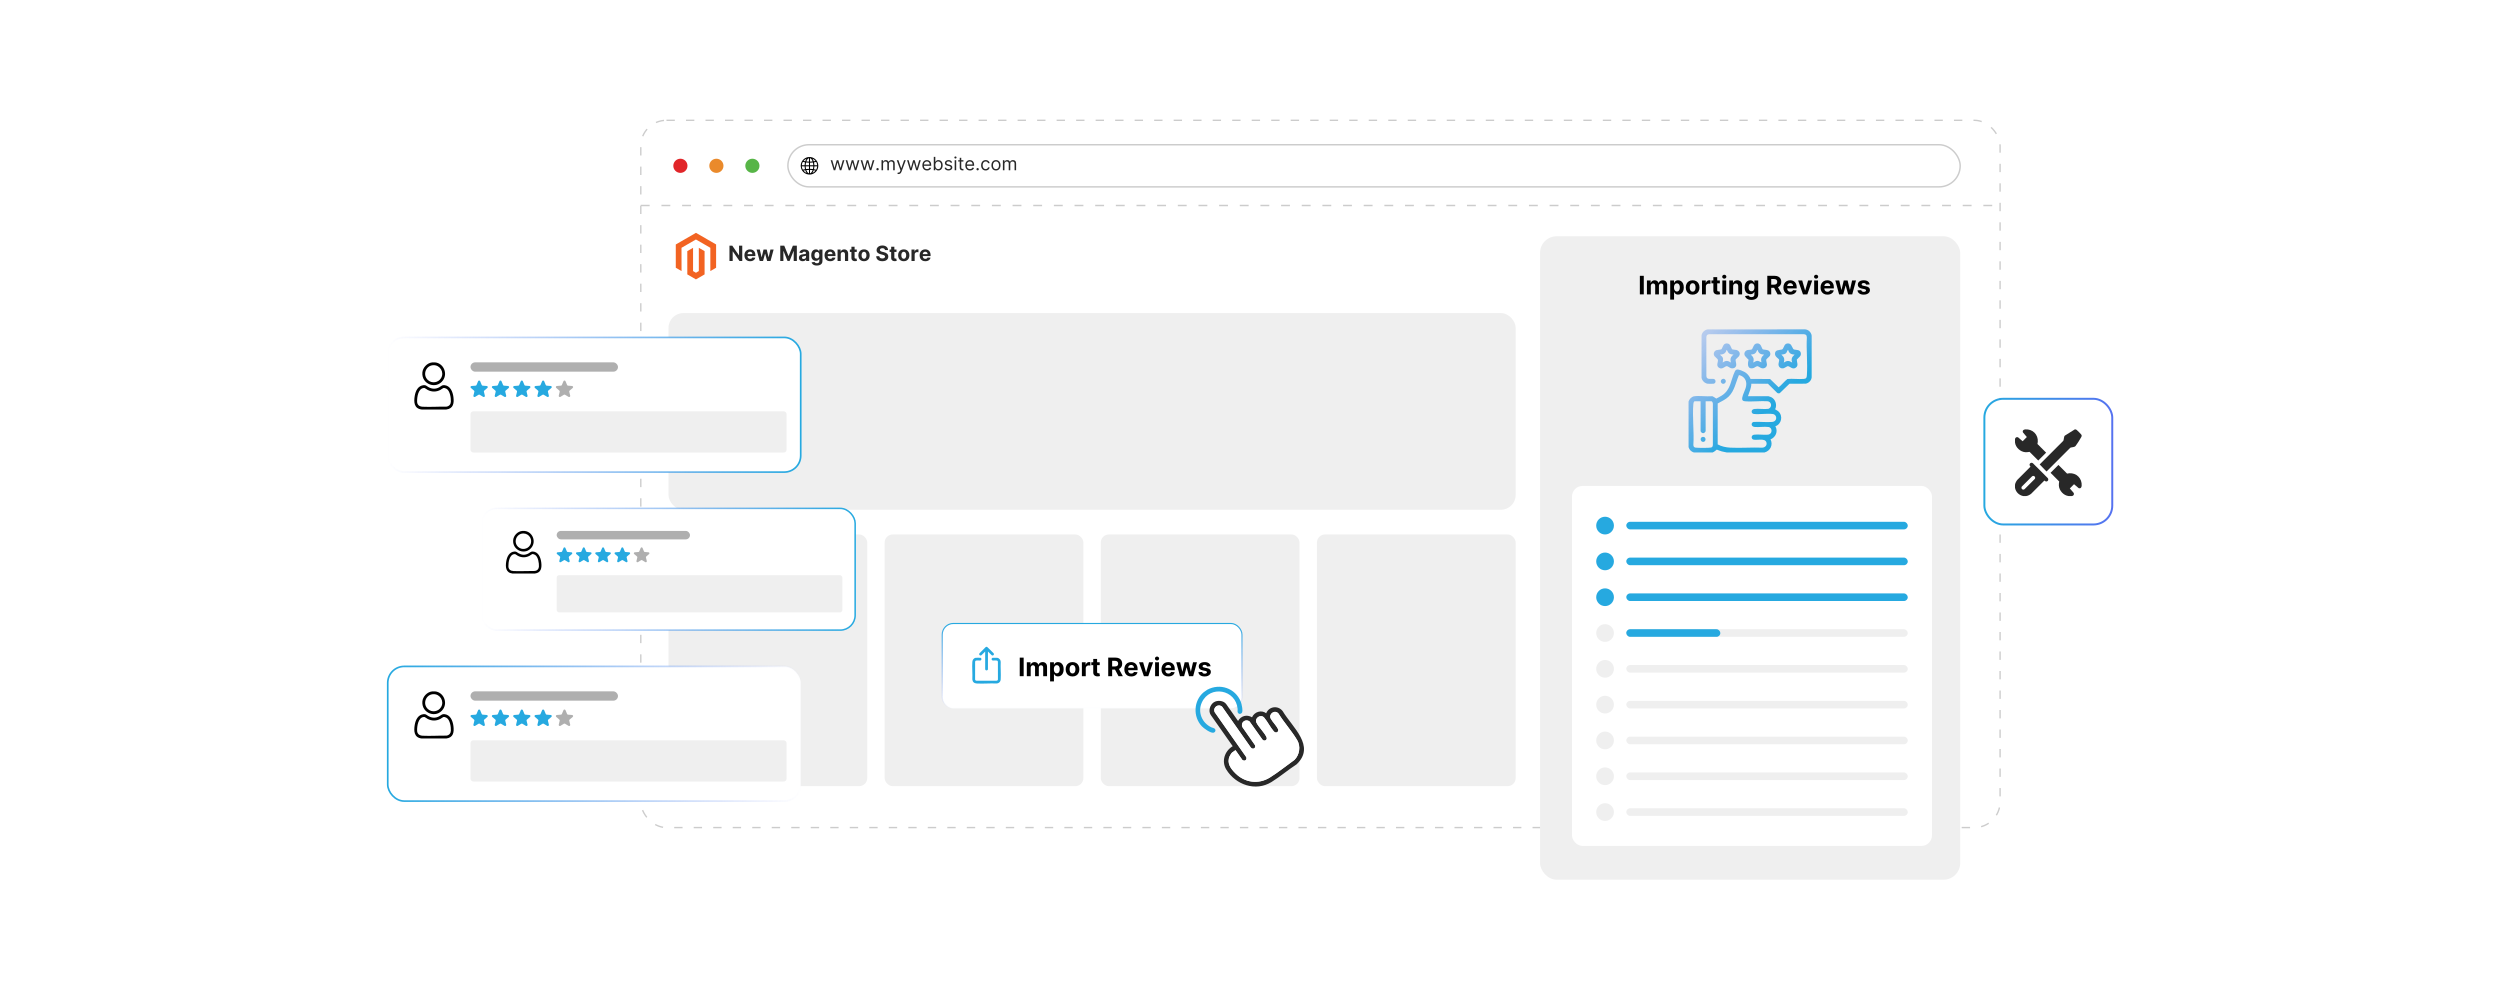 <?xml version="1.0" encoding="UTF-8"?><svg id="b" xmlns="http://www.w3.org/2000/svg" xmlns:xlink="http://www.w3.org/1999/xlink" viewBox="0 0 1000 400"><defs><linearGradient id="c" x1="666.548" y1="120.366" x2="706.883" y2="163.773" gradientUnits="userSpaceOnUse"><stop offset="0" stop-color="#5672f0" stop-opacity="0"/><stop offset=".994" stop-color="#26a9e0"/></linearGradient><linearGradient id="d" x1="668.25" y1="118.784" x2="708.584" y2="162.192" xlink:href="#c"/><linearGradient id="e" x1="681.412" y1="106.555" x2="721.746" y2="149.962" xlink:href="#c"/><linearGradient id="f" x1="674.814" y1="112.686" x2="715.148" y2="156.093" xlink:href="#c"/><linearGradient id="g" x1="662.735" y1="123.909" x2="703.07" y2="167.316" xlink:href="#c"/><linearGradient id="h" x1="646.827" y1="138.69" x2="687.162" y2="182.098" xlink:href="#c"/><linearGradient id="i" x1="436.835" y1="283.586" x2="436.835" y2="249.163" xlink:href="#c"/><filter id="j" x="368.886" y="241.232" width="136.32" height="50.4" filterUnits="userSpaceOnUse"><feOffset dx="0" dy="0"/><feGaussianBlur result="k" stdDeviation="2.491"/><feFlood flood-color="#9e9e9e" flood-opacity=".3"/><feComposite in2="k" operator="in"/><feComposite in="SourceGraphic"/></filter><linearGradient id="l" x1="154.76" y1="161.903" x2="320.624" y2="161.903" xlink:href="#c"/><filter id="m" x="143.552" y="123.417" width="188.16" height="76.8" filterUnits="userSpaceOnUse"><feOffset dx="0" dy="0"/><feGaussianBlur result="n" stdDeviation="3.683"/><feFlood flood-color="#9e9e9e" flood-opacity=".3"/><feComposite in2="n" operator="in"/><feComposite in="SourceGraphic"/></filter><linearGradient id="o" x1="154.76" y1="293.499" x2="320.624" y2="293.499" gradientUnits="userSpaceOnUse"><stop offset=".006" stop-color="#26a9e0"/><stop offset="1" stop-color="#5672f0" stop-opacity="0"/></linearGradient><filter id="p" x="143.552" y="254.937" width="188.16" height="77.28" filterUnits="userSpaceOnUse"><feOffset dx="0" dy="0"/><feGaussianBlur result="q" stdDeviation="3.683"/><feFlood flood-color="#9e9e9e" flood-opacity=".3"/><feComposite in2="q" operator="in"/><feComposite in="SourceGraphic"/></filter><linearGradient id="r" x1="192.444" y1="227.701" x2="342.366" y2="227.701" xlink:href="#c"/><filter id="s" x="182.054" y="192.639" width="170.88" height="70.08" filterUnits="userSpaceOnUse"><feOffset dx="0" dy="0"/><feGaussianBlur result="t" stdDeviation="3.329"/><feFlood flood-color="#9e9e9e" flood-opacity=".3"/><feComposite in2="t" operator="in"/><feComposite in="SourceGraphic"/></filter><linearGradient id="u" x1="793.354" y1="184.652" x2="845.298" y2="184.652" gradientUnits="userSpaceOnUse"><stop offset=".006" stop-color="#26a9e0"/><stop offset="1" stop-color="#5672f0"/></linearGradient></defs><rect x="256.316" y="48.122" width="543.719" height="282.905" rx="10.273" ry="10.273" fill="#fff" stroke="#ccc" stroke-dasharray="3.344 4.459" stroke-miterlimit="10" stroke-width=".557"/><line x1="256.316" y1="82.199" x2="800.035" y2="82.199" fill="#fff" stroke="#ccc" stroke-dasharray="3.541 4.721" stroke-miterlimit="10" stroke-width=".59"/><circle cx="272.157" cy="66.322" r="2.834" fill="#e12529"/><circle cx="286.557" cy="66.322" r="2.834" fill="#ea8a2b"/><circle cx="300.957" cy="66.322" r="2.834" fill="#57b547"/><polygon points="286.442 97.785 286.442 107.098 284.138 108.429 284.138 99.121 278.368 95.793 272.603 99.121 272.618 108.429 270.314 107.098 270.314 97.79 278.388 93.131 286.442 97.785" fill="#f26322"/><polygon points="281.834 100.452 281.834 109.76 278.378 111.757 274.922 109.76 274.917 100.452 277.221 99.121 277.221 108.434 278.378 109.1 279.53 108.429 279.53 99.121 281.834 100.452" fill="#f26322"/><rect x="315.155" y="57.896" width="468.917" height="16.85" rx="8.425" ry="8.425" fill="#fff" stroke="#ccc" stroke-miterlimit="10" stroke-width=".59"/><path d="M324.086,62.813l.386.059c1.387.261,2.51,1.387,2.773,2.773l.059.386c-.009.189.012.388,0,.575-.099,1.516-1.29,2.832-2.763,3.145-2.498.531-4.705-1.676-4.174-4.174.313-1.474,1.629-2.664,3.145-2.763h.575ZM323.593,63.265c-.565.176-.861.79-1.055,1.306.001.012.038.019.049.02.333.038.67.05,1.005.056v-1.383ZM324.003,63.265v1.383c.352.003.706-.019,1.054-.062-.181-.523-.49-1.145-1.054-1.321ZM322.648,63.457c-.49.182-.917.515-1.246.917l.712.151c.108-.386.299-.745.534-1.068ZM326.208,64.387c-.334-.406-.762-.747-1.26-.931.243.324.417.692.547,1.076l.713-.145ZM321.84,66.113c.019-.394.064-.785.15-1.169l-.84-.215c-.252.417-.401.895-.432,1.384h1.123ZM326.879,66.113c-.033-.413-.133-.833-.326-1.2-.018-.033-.077-.153-.105-.156l-.836.192c.077.384.128.772.145,1.164h1.123ZM323.593,65.072c-.394-.002-.788-.029-1.177-.082-.092.367-.134.745-.151,1.123h1.328v-1.041ZM324.003,65.072v1.041h1.328c-.01-.374-.071-.742-.137-1.109-.396.037-.793.075-1.191.068ZM321.84,66.523h-1.123c.029.473.173.933.406,1.343l.868-.193c-.085-.378-.128-.763-.151-1.15ZM323.593,66.523h-1.328c.022.367.056.734.15,1.09l1.178-.076v-1.013ZM325.332,66.523h-1.328v1.013l1.179.076c.091-.356.128-.723.15-1.089ZM326.879,66.523h-1.123c-.021.392-.07.78-.151,1.164l.842.192c.028-.003.088-.122.105-.156.193-.367.293-.788.326-1.2ZM323.593,67.961c-.305.001-.607.026-.911.055-.03.003-.135-.013-.143.022.111.322.262.637.479.902.146.178.345.355.575.404v-1.383ZM324.003,67.961v1.383c.23-.049.429-.227.575-.404.217-.265.367-.581.48-.903l-1.054-.075ZM322.113,68.085c-.183.024-.368.057-.547.102-.035.009-.186.032-.178.069.348.408.78.752,1.287.938-.25-.332-.447-.706-.562-1.108ZM326.208,68.249l-.724-.149c-.125.393-.313.765-.563,1.093.507-.189.947-.529,1.287-.945Z"/><path d="M333.493,68.112l-1.227-4.025h.65l.871,3.082h.042l.86-3.082h.661l.849,3.071h.042l.87-3.071h.65l-1.227,4.025h-.608l-.881-3.093h-.063l-.88,3.093h-.608Z" fill="#282828"/><path d="M339.489,68.112l-1.227-4.025h.65l.871,3.082h.042l.86-3.082h.661l.849,3.071h.042l.87-3.071h.65l-1.227,4.025h-.608l-.881-3.093h-.063l-.88,3.093h-.608Z" fill="#282828"/><path d="M345.486,68.112l-1.227-4.025h.65l.871,3.082h.042l.86-3.082h.661l.849,3.071h.042l.87-3.071h.65l-1.227,4.025h-.608l-.881-3.093h-.063l-.88,3.093h-.608Z" fill="#282828"/><path d="M351.022,68.154c-.129,0-.24-.046-.333-.139s-.139-.204-.139-.333c0-.13.046-.24.139-.333s.204-.139.333-.139c.129,0,.24.046.333.139.093.093.139.203.139.333,0,.086-.021.164-.065.235-.043.072-.1.129-.17.172-.07.043-.149.065-.237.065Z" fill="#282828"/><path d="M352.604,68.112v-4.025h.598v.629h.053c.084-.215.219-.383.406-.502.186-.12.411-.18.673-.18.266,0,.487.06.665.18.177.119.316.287.415.502h.042c.103-.208.258-.374.464-.497.206-.123.453-.185.742-.185.36,0,.654.112.883.337.229.225.343.573.343,1.047v2.694h-.619v-2.694c0-.297-.081-.51-.244-.637-.163-.128-.354-.191-.574-.191-.283,0-.502.085-.658.256-.156.17-.233.386-.233.645v2.621h-.629v-2.757c0-.23-.074-.414-.223-.555-.149-.141-.34-.211-.574-.211-.161,0-.31.043-.449.128-.139.086-.251.204-.335.355-.085.151-.127.325-.127.523v2.516h-.619Z" fill="#282828"/><path d="M359.419,69.622c-.104,0-.198-.009-.28-.025s-.139-.032-.17-.048l.157-.545c.15.038.283.052.398.041.115-.01.218-.061.308-.153.09-.091.172-.239.248-.443l.115-.315-1.489-4.046h.671l1.111,3.208h.042l1.111-3.208h.671l-1.708,4.612c-.077.208-.172.381-.286.518-.113.138-.245.239-.394.306s-.318.1-.505.1Z" fill="#282828"/><path d="M364.042,68.112l-1.227-4.025h.65l.871,3.082h.042l.86-3.082h.661l.849,3.071h.042l.87-3.071h.65l-1.227,4.025h-.608l-.881-3.093h-.063l-.88,3.093h-.608Z" fill="#282828"/><path d="M370.815,68.196c-.388,0-.722-.086-1.002-.258-.28-.173-.496-.414-.647-.724-.151-.31-.227-.672-.227-1.084s.076-.776.227-1.092c.151-.315.363-.561.634-.739.272-.177.589-.266.953-.266.21,0,.417.035.622.104.204.07.39.184.558.34.168.156.301.363.401.62s.149.572.149.948v.263h-3.103v-.535h2.474c0-.228-.045-.43-.135-.608-.09-.178-.217-.318-.382-.422-.165-.102-.36-.154-.584-.154-.246,0-.459.06-.638.182-.179.122-.316.279-.413.474-.096.193-.144.401-.144.624v.356c0,.304.053.56.158.771.106.211.253.37.442.479.189.109.408.164.658.164.163,0,.31-.023.442-.069.132-.047.246-.116.342-.21s.17-.21.223-.35l.598.168c-.063.202-.169.38-.317.533-.148.152-.332.272-.55.356-.219.084-.464.127-.737.127Z" fill="#282828"/><path d="M373.509,68.112v-5.368h.619v1.981h.052c.045-.069.109-.159.19-.269.082-.108.199-.207.352-.293.153-.087.36-.13.623-.13.339,0,.638.085.896.254.259.17.46.41.606.721.145.311.218.679.218,1.102,0,.426-.073.795-.218,1.106-.145.312-.346.554-.603.724-.257.171-.553.256-.889.256-.259,0-.466-.043-.621-.13-.156-.087-.275-.185-.359-.296-.084-.111-.149-.203-.194-.276h-.073v.618h-.598ZM374.117,66.1c0,.304.045.571.134.803.089.232.219.413.391.543s.381.195.629.195c.259,0,.475-.068.649-.206.174-.137.305-.322.393-.556s.132-.493.132-.779c0-.283-.043-.539-.13-.767-.086-.229-.216-.409-.39-.543-.174-.134-.392-.2-.654-.2-.252,0-.463.064-.634.19-.171.127-.3.304-.388.53-.087.226-.131.489-.131.79Z" fill="#282828"/><path d="M380.858,64.988l-.555.157c-.035-.093-.086-.184-.153-.272-.067-.088-.159-.161-.274-.219-.116-.058-.263-.087-.443-.087-.246,0-.451.057-.614.17-.164.112-.245.255-.245.428,0,.154.056.275.168.364.112.09.287.164.524.224l.598.146c.36.087.628.221.805.399.176.18.265.409.265.69,0,.231-.066.438-.198.619-.132.182-.316.324-.552.43-.236.104-.51.157-.823.157-.411,0-.75-.089-1.02-.268-.269-.178-.44-.439-.511-.781l.587-.146c.056.217.162.379.318.487s.361.163.615.163c.288,0,.518-.061.688-.185.17-.123.255-.271.255-.443,0-.141-.049-.258-.147-.352-.098-.096-.248-.167-.451-.214l-.671-.157c-.369-.088-.639-.224-.811-.408-.172-.184-.258-.415-.258-.692,0-.228.065-.429.193-.604s.304-.311.526-.411c.223-.1.476-.149.759-.149.398,0,.712.087.94.262s.39.405.486.692Z" fill="#282828"/><path d="M382.179,63.416c-.121,0-.224-.041-.311-.124-.086-.082-.129-.181-.129-.296s.043-.214.129-.296c.087-.082.19-.123.311-.123.12,0,.224.041.31.123.086.082.129.181.129.296s-.043.214-.129.296c-.087.083-.19.124-.31.124ZM381.864,68.112v-4.025h.619v4.025h-.619Z" fill="#282828"/><path d="M385.366,64.087v.523h-2.086v-.523h2.086ZM383.888,63.122h.618v3.837c0,.175.026.306.078.392.051.087.118.144.199.173.081.029.167.044.258.044.068,0,.124-.004.168-.012.043-.008.079-.015.105-.019l.126.556c-.042.016-.1.031-.175.048s-.17.025-.286.025c-.175,0-.346-.038-.513-.113s-.305-.19-.414-.343c-.109-.154-.164-.348-.164-.582v-4.005Z" fill="#282828"/><path d="M387.987,68.196c-.388,0-.722-.086-1.002-.258-.28-.173-.496-.414-.647-.724-.151-.31-.227-.672-.227-1.084s.076-.776.227-1.092c.151-.315.363-.561.634-.739.272-.177.589-.266.953-.266.21,0,.417.035.622.104.204.07.39.184.558.34.168.156.301.363.401.62s.149.572.149.948v.263h-3.103v-.535h2.474c0-.228-.045-.43-.135-.608-.09-.178-.217-.318-.382-.422-.165-.102-.36-.154-.584-.154-.246,0-.459.06-.638.182-.179.122-.316.279-.413.474-.096.193-.144.401-.144.624v.356c0,.304.053.56.158.771.106.211.253.37.442.479.189.109.408.164.658.164.163,0,.31-.023.442-.069.132-.047.246-.116.342-.21s.17-.21.223-.35l.598.168c-.063.202-.169.38-.317.533-.148.152-.332.272-.55.356-.219.084-.464.127-.737.127Z" fill="#282828"/><path d="M391.048,68.154c-.129,0-.24-.046-.333-.139s-.139-.204-.139-.333c0-.13.046-.24.139-.333s.204-.139.333-.139c.129,0,.24.046.333.139.093.093.139.203.139.333,0,.086-.021.164-.065.235-.043.072-.1.129-.17.172-.07.043-.149.065-.237.065Z" fill="#282828"/><path d="M394.267,68.196c-.377,0-.703-.089-.975-.268-.273-.178-.482-.424-.629-.736-.147-.312-.22-.67-.22-1.072,0-.408.076-.769.227-1.083.151-.315.363-.56.634-.737.272-.177.589-.266.953-.266.283,0,.539.053.766.157s.413.252.558.44.235.409.27.66h-.619c-.047-.184-.151-.347-.313-.488-.162-.143-.379-.214-.651-.214-.241,0-.452.062-.633.188-.181.125-.322.301-.422.526-.1.227-.15.491-.15.796,0,.31.049.582.148.812s.238.409.419.537c.181.128.394.191.638.191.161,0,.307-.028.438-.084.131-.056.242-.137.333-.241s.155-.231.194-.377h.619c-.035.237-.121.451-.258.641s-.318.34-.542.45c-.225.111-.485.167-.782.167Z" fill="#282828"/><path d="M398.387,68.196c-.363,0-.682-.087-.956-.26s-.486-.415-.639-.726c-.153-.311-.23-.675-.23-1.091,0-.419.076-.785.23-1.098.153-.314.366-.556.639-.729s.592-.26.956-.26.682.087.955.26.487.415.64.729c.153.312.23.679.23,1.098,0,.416-.077.779-.23,1.091-.153.31-.366.553-.64.726s-.592.26-.955.26ZM398.387,67.641c.276,0,.503-.071.681-.212.178-.142.31-.328.396-.559s.128-.48.128-.75c0-.269-.043-.519-.128-.752s-.218-.42-.396-.564-.405-.215-.681-.215c-.276,0-.503.071-.682.215s-.31.331-.396.564c-.086.232-.128.483-.128.752,0,.27.043.519.128.75.085.231.217.417.396.559.178.141.405.212.682.212Z" fill="#282828"/><path d="M401.154,68.112v-4.025h.598v.629h.053c.084-.215.219-.383.406-.502.186-.12.411-.18.673-.18.266,0,.487.06.665.18.177.119.316.287.415.502h.042c.103-.208.258-.374.464-.497.206-.123.453-.185.742-.185.36,0,.654.112.883.337.229.225.343.573.343,1.047v2.694h-.619v-2.694c0-.297-.081-.51-.244-.637-.163-.128-.354-.191-.574-.191-.283,0-.502.085-.658.256-.156.17-.233.386-.233.645v2.621h-.629v-2.757c0-.23-.074-.414-.223-.555-.149-.141-.34-.211-.574-.211-.161,0-.31.043-.449.128-.139.086-.251.204-.335.355-.085.151-.127.325-.127.523v2.516h-.619Z" fill="#282828"/><rect x="616.021" y="94.503" width="168.052" height="257.375" rx="6.662" ry="6.662" fill="#efefef"/><path d="M296.903,98.277v6.121h-1.118l-2.663-3.853h-.045v3.853h-1.294v-6.121h1.136l2.642,3.85h.054v-3.85h1.288Z" fill="#282828"/><path d="M300.039,104.488c-.472,0-.878-.097-1.218-.289-.34-.191-.601-.465-.785-.818-.183-.353-.275-.772-.275-1.257,0-.473.092-.887.275-1.244.184-.356.442-.634.776-.834.334-.199.726-.299,1.176-.299.303,0,.585.049.847.145s.491.241.688.435.349.436.459.729c.109.291.164.633.164,1.023v.35h-3.877v-.789h2.678c0-.184-.04-.346-.12-.487s-.19-.253-.331-.333c-.14-.081-.303-.121-.488-.121-.193,0-.364.044-.513.133s-.265.207-.348.355c-.084.148-.127.314-.129.495v.75c0,.228.043.424.127.589.085.165.205.293.36.383s.34.134.553.134c.141,0,.271-.019.388-.06.118-.04.218-.1.302-.179.084-.08.147-.178.191-.293l1.178.077c-.06.283-.182.53-.366.74-.184.21-.421.373-.711.49-.29.116-.625.175-1.003.175Z" fill="#282828"/><path d="M303.882,104.398l-1.25-4.591h1.288l.711,3.084h.042l.741-3.084h1.264l.753,3.066h.039l.699-3.066h1.285l-1.246,4.591h-1.348l-.789-2.888h-.057l-.789,2.888h-1.345Z" fill="#282828"/><path d="M312.108,98.277h1.596l1.685,4.112h.072l1.686-4.112h1.596v6.121h-1.256v-3.984h-.051l-1.584,3.954h-.855l-1.584-3.969h-.051v3.999h-1.255v-6.121Z" fill="#282828"/><path d="M321.093,104.485c-.293,0-.554-.052-.783-.154s-.41-.255-.542-.457-.199-.455-.199-.758c0-.255.047-.47.141-.643.093-.174.221-.312.382-.419.162-.105.345-.185.552-.239.206-.054.423-.091.65-.113.267-.027.482-.054.645-.079.164-.024.282-.062.356-.112s.11-.123.11-.221v-.019c0-.189-.059-.335-.178-.44-.119-.103-.287-.155-.503-.155-.23,0-.412.051-.547.151-.135.101-.225.227-.269.378l-1.178-.096c.06-.279.178-.52.353-.725s.402-.361.68-.473c.278-.11.601-.166.967-.166.255,0,.499.03.734.09.234.06.442.152.625.278.182.125.326.286.432.482.105.196.158.431.158.704v3.097h-1.208v-.637h-.036c-.074.144-.173.27-.296.378s-.272.193-.445.254c-.173.061-.373.092-.601.092ZM321.457,103.606c.187,0,.352-.037.496-.112.144-.074.256-.176.338-.304.082-.127.123-.272.123-.433v-.487c-.04.025-.094.049-.163.07-.069.021-.146.039-.231.057-.086.017-.171.031-.257.045-.085.013-.164.024-.233.034-.149.021-.28.057-.392.104-.112.048-.198.112-.26.192-.061.081-.093.182-.093.301,0,.174.064.306.19.397s.288.136.483.136Z" fill="#282828"/><path d="M326.736,106.216c-.413,0-.766-.057-1.06-.169s-.528-.266-.701-.459-.286-.41-.338-.651l1.178-.158c.036.092.093.177.17.257s.181.144.31.192.285.073.471.073c.277,0,.506-.067.686-.201.18-.135.271-.359.271-.674v-.841h-.054c-.056.128-.14.249-.251.362-.112.113-.255.206-.431.277-.175.072-.385.108-.628.108-.345,0-.658-.08-.94-.241-.282-.16-.506-.406-.672-.738-.167-.331-.249-.752-.249-1.26,0-.519.085-.954.254-1.303s.395-.61.677-.783c.282-.174.591-.261.928-.261.257,0,.473.044.646.131.173.086.313.194.42.322.106.129.189.255.247.378h.048v-.77h1.264v4.636c0,.391-.096.718-.287.981-.191.263-.456.461-.793.593-.338.133-.726.199-1.164.199ZM326.763,103.376c.205,0,.379-.051.521-.153s.252-.25.329-.442c.077-.192.115-.424.115-.692s-.038-.503-.113-.701c-.076-.198-.185-.352-.329-.462-.144-.109-.318-.164-.523-.164-.209,0-.386.057-.529.169-.143.112-.252.269-.326.468s-.11.43-.11.69c0,.265.037.494.112.685.075.192.184.341.326.446.143.104.318.156.528.156Z" fill="#282828"/><path d="M332.089,104.488c-.472,0-.878-.097-1.218-.289-.34-.191-.601-.465-.785-.818-.183-.353-.275-.772-.275-1.257,0-.473.092-.887.275-1.244.184-.356.442-.634.776-.834.334-.199.726-.299,1.176-.299.303,0,.585.049.847.145s.491.241.688.435.349.436.459.729c.109.291.164.633.164,1.023v.35h-3.877v-.789h2.678c0-.184-.04-.346-.12-.487s-.19-.253-.331-.333c-.14-.081-.303-.121-.488-.121-.193,0-.364.044-.513.133s-.265.207-.348.355c-.084.148-.127.314-.129.495v.75c0,.228.043.424.127.589.085.165.205.293.36.383s.34.134.553.134c.141,0,.271-.019.388-.06.118-.04.218-.1.302-.179.084-.08.147-.178.191-.293l1.178.077c-.06.283-.182.53-.366.74-.184.21-.421.373-.711.49-.29.116-.625.175-1.003.175Z" fill="#282828"/><path d="M336.301,101.744v2.654h-1.273v-4.591h1.213v.81h.054c.102-.267.272-.478.511-.635s.529-.235.87-.235c.319,0,.597.07.834.21.237.14.421.338.553.596.131.259.197.565.197.923v2.923h-1.273v-2.696c.002-.281-.07-.501-.215-.659s-.346-.237-.601-.237c-.171,0-.322.037-.453.11-.13.074-.232.181-.305.321s-.11.31-.112.507Z" fill="#282828"/><path d="M342.704,99.808v.956h-2.765v-.956h2.765ZM340.566,98.707h1.273v4.28c0,.118.018.209.054.273.036.065.086.11.151.137.065.025.14.038.226.038.06,0,.12-.005.18-.016.06-.012.105-.019.137-.025l.2.947c-.064.019-.153.043-.269.07-.115.026-.256.043-.421.049-.307.013-.575-.028-.805-.122-.231-.094-.409-.239-.537-.436s-.19-.446-.189-.747v-4.448Z" fill="#282828"/><path d="M345.606,104.488c-.464,0-.865-.1-1.203-.298s-.598-.475-.782-.831c-.183-.355-.275-.769-.275-1.238,0-.475.092-.89.275-1.245.184-.355.444-.633.782-.831s.739-.298,1.203-.298.865.1,1.203.298.598.476.782.831c.183.355.275.77.275,1.245,0,.47-.092.883-.275,1.238-.184.356-.444.633-.782.831s-.739.298-1.203.298ZM345.612,103.502c.211,0,.388-.06.529-.181.142-.121.248-.286.321-.495s.109-.447.109-.715c0-.267-.036-.505-.109-.714s-.18-.375-.321-.496c-.142-.122-.318-.183-.529-.183-.213,0-.392.06-.537.183-.144.121-.253.287-.326.496s-.109.447-.109.714c0,.268.036.506.109.715s.182.374.326.495c.144.12.324.181.537.181Z" fill="#282828"/><path d="M353.993,100.037c-.024-.241-.127-.428-.308-.561-.181-.134-.427-.2-.738-.2-.211,0-.39.029-.535.088s-.256.14-.333.244c-.077.103-.115.221-.115.352-.004.109.019.205.07.287.051.081.121.151.211.21.089.06.193.11.31.152.118.043.243.08.377.109l.55.132c.267.06.512.14.735.239s.416.222.58.367c.164.145.29.317.381.515s.137.423.139.678c-.002.375-.097.699-.286.974-.189.273-.46.486-.813.637-.354.15-.78.226-1.278.226-.494,0-.924-.076-1.29-.228-.365-.151-.65-.376-.855-.674-.205-.298-.311-.667-.321-1.107h1.252c.014.205.073.376.178.513s.245.239.421.308.376.103.599.103c.219,0,.41-.032.573-.096.162-.065.288-.152.378-.267.09-.113.134-.244.134-.392,0-.137-.04-.253-.121-.347-.081-.094-.199-.173-.353-.239-.154-.065-.343-.125-.566-.179l-.666-.168c-.516-.125-.924-.321-1.223-.589-.299-.267-.447-.626-.445-1.079-.002-.37.097-.694.297-.971.2-.277.476-.493.827-.648.351-.156.749-.233,1.196-.233.454,0,.851.077,1.191.233.34.155.604.371.793.648.19.276.287.598.293.962h-1.24Z" fill="#282828"/><path d="M358.602,99.808v.956h-2.765v-.956h2.765ZM356.465,98.707h1.273v4.28c0,.118.018.209.054.273.036.065.086.11.151.137.065.025.14.038.226.038.06,0,.12-.005.18-.016.06-.012.105-.019.137-.025l.2.947c-.064.019-.153.043-.269.07-.115.026-.256.043-.421.049-.307.013-.575-.028-.805-.122-.231-.094-.409-.239-.537-.436s-.19-.446-.189-.747v-4.448Z" fill="#282828"/><path d="M361.504,104.488c-.464,0-.865-.1-1.203-.298s-.598-.475-.782-.831c-.183-.355-.275-.769-.275-1.238,0-.475.092-.89.275-1.245.184-.355.444-.633.782-.831s.739-.298,1.203-.298.865.1,1.203.298.598.476.782.831c.183.355.275.77.275,1.245,0,.47-.092.883-.275,1.238-.184.356-.444.633-.782.831s-.739.298-1.203.298ZM361.51,103.502c.211,0,.388-.06.529-.181.142-.121.248-.286.321-.495s.109-.447.109-.715c0-.267-.036-.505-.109-.714s-.18-.375-.321-.496c-.142-.122-.318-.183-.529-.183-.213,0-.392.06-.537.183-.144.121-.253.287-.326.496s-.109.447-.109.714c0,.268.036.506.109.715s.182.374.326.495c.144.12.324.181.537.181Z" fill="#282828"/><path d="M364.595,104.398v-4.591h1.234v.801h.048c.084-.285.224-.501.421-.647s.424-.22.682-.22c.064,0,.132.004.206.013.074.008.139.019.194.032v1.13c-.06-.018-.143-.033-.248-.048-.105-.014-.202-.021-.29-.021-.188,0-.354.04-.5.121-.146.08-.262.192-.347.336-.085.144-.127.309-.127.496v2.598h-1.273Z" fill="#282828"/><path d="M370.128,104.488c-.472,0-.878-.097-1.218-.289-.34-.191-.601-.465-.785-.818-.183-.353-.275-.772-.275-1.257,0-.473.092-.887.275-1.244.184-.356.442-.634.776-.834.334-.199.726-.299,1.176-.299.303,0,.585.049.847.145s.491.241.688.435.349.436.459.729c.109.291.164.633.164,1.023v.35h-3.877v-.789h2.678c0-.184-.04-.346-.12-.487s-.19-.253-.331-.333c-.14-.081-.303-.121-.488-.121-.193,0-.364.044-.513.133s-.265.207-.348.355c-.084.148-.127.314-.129.495v.75c0,.228.043.424.127.589.085.165.205.293.36.383s.34.134.553.134c.141,0,.271-.019.388-.06.118-.04.218-.1.302-.179.084-.08.147-.178.191-.293l1.178.077c-.06.283-.182.53-.366.74-.184.21-.421.373-.711.49-.29.116-.625.175-1.003.175Z" fill="#282828"/><rect x="267.405" y="125.234" width="338.86" height="78.673" rx="5.913" ry="5.913" fill="#efefef"/><rect x="267.405" y="213.784" width="79.493" height="100.677" rx="3.24" ry="3.24" fill="#efefef"/><rect x="353.861" y="213.784" width="79.493" height="100.677" rx="3.24" ry="3.24" fill="#efefef"/><rect x="440.316" y="213.784" width="79.493" height="100.677" rx="3.24" ry="3.24" fill="#efefef"/><rect x="526.772" y="213.784" width="79.493" height="100.677" rx="3.24" ry="3.24" fill="#efefef"/><path d="M675.425,160.599c.369-1.018,1.158-1.928,2.285-2.091,2.113-.305,4.812.169,6.987-.017.436-.128,1.714.947,1.817.938.124-.011,1.92-1.034,2.174-1.194,3.73-2.349,3.553-6.176,5.279-9.724.569-1.169,1.72-.628,2.707-.266,1.652.606,2.878,1.659,3.529,3.318l7.828.038,3.422,3.316c1.246-.984,2.236-2.314,3.492-3.316,2.123-.232,4.498.164,6.592-.044.985-.098,1.139-.463,1.207-1.389.363-4.905-.283-10.251-.001-15.203-.088-1.037-.389-1.225-1.394-1.299l-37.606.005c-.848.085-1.118.36-1.202,1.202l.01,15.568c.111,1.567,1.781.991,2.829,1.115,1.114.131,1.075,1.764.088,1.92-.478.076-1.896.061-2.399.006-1.176-.128-2.325-1.276-2.452-2.452v-16.831c.19-1.244,1.205-2.262,2.452-2.452l39.05-.004c1.292.118,2.43,1.254,2.549,2.549v16.646c-.115,1.254-1.153,2.3-2.368,2.536l-6.512.028-3.909,3.784c-.34.087-.741.1-1.015-.149l-3.674-3.635-6.665-.02c.032,1.744-.838,3.369-1.346,5.001h8.223c.083,0,.939.301,1.075.367,1.752.853,2.44,3.133,1.582,4.864.422.332.933.493,1.336.873,1.907,1.795,1.21,5.08-1.252,5.918,1.176,2.026.168,4.38-1.921,5.246,1.094,2.207-.096,4.607-2.407,5.236h-15.099c-.665-.178-1.353-.253-2.019-.433-.676-.183-1.322-.472-1.975-.719-.566.439-.997.871-1.68,1.152h-7.501c-1.075-.347-1.767-1.035-2.116-2.116v-18.273ZM697.096,160.181c-.263-.266-.274-.713-.219-1.067.216-1.393,1.355-3.285,1.585-4.761.338-2.168-.768-3.836-2.88-4.34-1.277,2.904-1.757,6.302-4.108,8.605-1.246,1.22-2.899,1.922-4.394,2.77l-.007,16.365c1.516.834,3.296,1.22,5.037,1.31,4.168.216,8.51-.162,12.697.004,1.211.025,2.194-1.02,1.73-2.218-.649-1.673-3.756-.644-5.15-1.005-.998-.259-.996-1.797.252-1.966,1.661-.225,3.765.146,5.477-.005,1.968-.173,1.941-2.837.276-3.073-1.639-.233-3.772.14-5.477-.005-1.698-.144-1.485-1.858-.472-2.017,2.395-.165,5.039.201,7.403-.002,2.208-.19,2.087-2.922.277-3.169-2.327-.316-5.269.237-7.662-.031-1.087-.196-1.133-1.812.277-1.986,1.756-.216,3.829.176,5.618-.056,1.497-.552,1.403-2.629-.154-3.027-2.968-.22-6.306.271-9.23-.003-.293-.027-.664-.11-.877-.325ZM680.233,160.503h-2.356c-.33,0-.51.731-.533,1.006-.445,5.257.344,11.132 0,16.453.058.657.231,1.0.926,1.094.948.128,5.241.146,6.104-.035.599-.125.718-.493.768-1.059v-16.453c.03-.272-.235-1.006-.533-1.006h-2.356v11.877c0,.42-.584.9-1.01.9s-1.01-.48-1.01-.9v-11.877Z" fill="url(#c)"/><path d="M692.857,139.704c.172.142,1.286.184,1.615.26,1.249.289,1.869,1.441,1.095,2.548-.23.329-1.256,1.136-1.335,1.347-.07.187.307,1.619.28,2.075-.069,1.148-1.114,1.595-2.143,1.327-.453-.118-1.197-.772-1.612-.799-.835-.054-1.826,1.578-3.208.617-1.29-.898-.144-2.363-.411-3.243-.082-.271-1.094-1.032-1.328-1.366-.61-.871-.22-2.061.771-2.404.407-.141,1.819-.218,1.994-.362.215-.178.624-1.493,1.031-1.902.591-.592,1.628-.592,2.219,0,.408.409.816,1.724,1.031,1.902ZM693.409,141.846c-.823-.138-1.488-.083-2.059-.779-.298-.363-.39-.857-.729-1.145-.274,1.394-1.267,1.877-2.598,1.924.272.451.805.651,1.034,1.129.359.75.054,1.272.025,2.043,1.179-.885,2.084-.826,3.268,0-.357-1.457-.137-2.261,1.059-3.173Z" fill="url(#d)"/><path d="M714.023,137.839c.481-.52,1.29-.618,1.917-.3.828.42,1.077,2.106,1.678,2.265.957.253,2.331-.023,2.674,1.269.374,1.408-.846,1.863-1.575,2.766.005,1.116.759,2.288-.302,3.154-1.371,1.119-2.447-.587-3.313-.531-.244.016-1.155.661-1.525.789-1.161.402-2.221-.38-2.191-1.608.01-.403.339-1.452.279-1.711-.117-.503-1.656-1.146-1.679-2.342-.035-1.777,1.685-1.496,2.779-1.786.543-.144.832-1.506,1.257-1.964ZM717.836,141.846c-1.419-.044-2.205-.536-2.598-1.924-.419.343-.458,1.008-.87,1.388-.493.456-1.206.411-1.821.536,1.081.973,1.4,1.718.963,3.173,1.266-.834,2.098-.834,3.364,0-.495-1.474-.122-2.203.963-3.172Z" fill="url(#e)"/><path d="M705.071,139.704c.219.181,1.655.176,2.193.452.806.413,1.115,1.415.653,2.204-.233.397-1.323,1.182-1.411,1.478-.124.417.285,1.482.274,1.994-.024,1.102-1.09,1.716-2.122,1.45-.439-.113-1.294-.794-1.688-.819-.419-.027-1.269.743-1.843.842-2.264.39-2.123-1.856-1.683-3.38-.828-.978-2.405-1.866-1.365-3.322.679-.952,2.051-.48,2.677-.881.236-.151.643-1.472,1.02-1.865.643-.672,1.744-.666,2.358.044.318.368.747,1.649.936,1.805ZM705.622,141.846c-1.423-.054-2.216-.518-2.598-1.924-.113-.085-.545.935-.63,1.052-.518.714-1.254.748-2.061.873,1.079.978,1.363,1.729.963,3.173.542-.231,1.057-.68,1.682-.681.589-.001,1.037.455,1.587.584-.335-1.471-.004-2.121,1.058-3.076Z" fill="url(#f)"/><path d="M690.01,151.784c.964.954-.488,2.352-1.376,1.473-.964-.954.488-2.352,1.376-1.473Z" fill="url(#g)"/><path d="M681.076,174.755c1.441-.21,1.508,1.918.257,1.998-1.241.079-1.506-1.815-.257-1.998Z" fill="url(#h)"/><rect x="628.791" y="194.371" width="144.006" height="144.006" rx="4.253" ry="4.253" fill="#fff"/><path d="M657.509,110.327v7.423h-1.569v-7.423h1.569Z"/><path d="M658.773,117.75v-5.567h1.472v.982h.065c.115-.326.309-.584.58-.772.271-.189.594-.282.971-.282.382,0,.707.095.976.284.268.19.446.446.536.77h.058c.114-.319.32-.574.618-.767.299-.192.652-.288,1.06-.288.519,0,.941.165,1.267.494.325.33.487.797.487,1.401v3.744h-1.54v-3.439c0-.31-.082-.542-.247-.696-.164-.154-.369-.231-.616-.231-.28,0-.499.089-.655.266-.157.178-.236.412-.236.702v3.399h-1.497v-3.473c0-.273-.077-.49-.233-.652-.156-.161-.36-.242-.614-.242-.172,0-.325.043-.462.128-.137.086-.245.206-.324.359-.08.153-.12.333-.12.538v3.342h-1.544Z"/><path d="M668.081,119.838v-7.655h1.522v.935h.068c.068-.15.166-.303.296-.459.129-.155.298-.286.507-.392.209-.104.47-.157.781-.157.406,0,.78.105,1.124.317.343.211.617.528.822.953.206.424.309.955.309,1.593,0,.621-.1,1.145-.299,1.571s-.471.749-.812.968-.724.328-1.147.328c-.3,0-.555-.05-.764-.148-.209-.1-.38-.225-.513-.376-.133-.15-.234-.304-.305-.458h-.047v2.979h-1.544ZM669.593,114.967c0,.331.046.619.138.866.092.246.225.438.398.574s.386.205.635.205c.251,0,.464-.07.638-.209s.306-.332.397-.58c.091-.247.136-.533.136-.856,0-.322-.044-.605-.134-.849s-.221-.435-.396-.572c-.174-.138-.388-.207-.641-.207-.252,0-.464.066-.637.199s-.305.321-.397.565-.138.532-.138.863Z"/><path d="M677.052,117.858c-.564,0-1.05-.12-1.459-.36-.41-.24-.726-.576-.948-1.008-.222-.431-.333-.932-.333-1.502,0-.575.111-1.078.333-1.51.223-.432.538-.768.948-1.008.409-.24.895-.36,1.459-.36.562,0,1.049.12,1.459.36.409.24.726.576.947,1.008.223.432.334.935.334,1.51,0,.57-.111,1.071-.334,1.502-.222.432-.538.768-.947,1.008-.41.24-.896.36-1.459.36ZM677.059,116.663c.256,0,.47-.073.642-.22s.302-.346.39-.6.133-.543.133-.866c0-.324-.045-.613-.133-.866-.088-.254-.218-.455-.39-.603-.172-.146-.386-.221-.642-.221-.259,0-.476.074-.65.221-.175.147-.307.349-.396.603-.088.253-.132.542-.132.866,0,.323.044.612.132.866.089.254.221.453.396.6s.392.22.65.22Z"/><path d="M680.8,117.75v-5.567h1.497v.972h.058c.102-.346.273-.607.512-.785s.515-.267.826-.267c.077,0,.16.005.25.015.089.01.168.023.235.04v1.37c-.072-.021-.173-.041-.301-.058-.128-.018-.245-.025-.352-.025-.228,0-.43.049-.607.146-.177.098-.317.233-.42.408-.102.174-.154.374-.154.602v3.149h-1.544Z"/><path d="M687.933,112.183v1.16h-3.353v-1.16h3.353ZM685.342,110.849h1.544v5.19c0,.143.021.253.065.332.044.078.104.134.184.165.078.031.17.047.273.047.072,0,.145-.007.218-.021.072-.013.128-.023.167-.03l.242,1.148c-.077.024-.185.053-.326.086-.14.032-.31.053-.511.06-.372.015-.698-.035-.977-.148-.279-.114-.496-.29-.651-.529-.154-.239-.231-.541-.228-.906v-5.394Z"/><path d="M689.712,111.465c-.23,0-.426-.076-.589-.229s-.244-.336-.244-.551.082-.399.246-.553.36-.231.587-.231c.23,0,.426.076.589.229s.245.336.245.551c0,.216-.082.399-.245.553-.163.154-.359.231-.589.231ZM688.937,117.75v-5.567h1.544v5.567h-1.544Z"/><path d="M693.257,114.531v3.219h-1.544v-5.567h1.472v.982h.065c.123-.324.329-.581.619-.77s.642-.284,1.055-.284c.387,0,.724.084,1.012.254.287.169.511.41.671.723.159.314.239.685.239,1.118v3.545h-1.545v-3.269c.003-.341-.084-.607-.261-.799-.176-.192-.419-.288-.729-.288-.208,0-.391.045-.549.134-.158.09-.281.22-.37.39-.088.17-.133.375-.136.614Z"/><path d="M700.567,119.954c-.5,0-.928-.068-1.284-.205s-.64-.322-.851-.557c-.21-.234-.347-.498-.409-.79l1.428-.192c.044.111.112.216.207.312.094.096.219.174.375.233s.346.089.57.089c.336,0,.613-.082.832-.245s.328-.435.328-.817v-1.019h-.065c-.067.155-.169.302-.304.44-.136.138-.31.25-.522.337s-.466.13-.761.13c-.418,0-.798-.097-1.141-.291-.342-.195-.613-.493-.815-.895-.201-.402-.303-.912-.303-1.528,0-.63.103-1.157.309-1.58s.478-.739.821-.949c.342-.211.717-.315,1.125-.315.311,0,.572.053.783.157.21.105.38.236.509.392.13.156.23.309.299.459h.059v-.935h1.533v5.622c0,.474-.116.869-.349,1.188-.231.319-.553.559-.962.72-.409.16-.88.241-1.412.241ZM700.601,116.511c.249,0,.459-.062.632-.186.173-.125.306-.304.399-.537.093-.233.14-.513.14-.839s-.046-.609-.138-.85c-.093-.241-.226-.428-.399-.56s-.385-.199-.634-.199c-.254,0-.468.068-.642.205s-.306.325-.396.567c-.089.241-.134.52-.134.837,0,.321.045.599.136.832s.223.413.396.54.386.19.64.19Z"/><path d="M706.918,117.75v-7.423h2.929c.56,0,1.039.1,1.437.299s.701.48.91.845c.209.363.314.79.314,1.281,0,.493-.106.916-.319,1.27-.213.353-.519.625-.922.814s-.889.282-1.459.282h-1.961v-1.261h1.707c.3,0,.549-.041.747-.123.197-.082.346-.206.443-.37s.147-.368.147-.612c0-.247-.05-.454-.147-.624-.098-.169-.246-.298-.445-.386s-.45-.132-.752-.132h-1.059v6.14h-1.569ZM710.927,114.372l1.845,3.378h-1.732l-1.806-3.378h1.693Z"/><path d="M716.124,117.858c-.572,0-1.065-.116-1.477-.35-.412-.233-.73-.565-.952-.993-.222-.429-.333-.936-.333-1.523,0-.573.111-1.076.333-1.509.223-.432.536-.769.94-1.011.405-.241.881-.362,1.427-.362.367,0,.71.059,1.027.176.318.117.596.293.834.527s.423.528.557.883c.133.353.199.768.199,1.241v.424h-4.701v-.957h3.247c0-.222-.048-.419-.144-.591-.097-.171-.231-.306-.4-.404-.171-.098-.368-.146-.593-.146-.234,0-.441.054-.622.161-.18.107-.32.252-.422.432s-.153.38-.156.6v.91c0,.275.052.514.154.714s.248.355.436.464.412.163.671.163c.172,0,.329-.024.472-.072.143-.049.264-.121.365-.218s.179-.215.232-.355l1.428.095c-.072.343-.221.642-.443.897-.224.255-.512.452-.863.594s-.757.212-1.216.212Z"/><path d="M724.878,112.183l-1.946,5.567h-1.74l-1.946-5.567h1.631l1.156,3.983h.059l1.152-3.983h1.635Z"/><path d="M726.443,111.465c-.23,0-.426-.076-.589-.229s-.244-.336-.244-.551.082-.399.246-.553.36-.231.587-.231c.23,0,.426.076.589.229s.245.336.245.551c0,.216-.082.399-.245.553-.163.154-.359.231-.589.231ZM725.668,117.75v-5.567h1.544v5.567h-1.544Z"/><path d="M730.981,117.858c-.572,0-1.065-.116-1.477-.35-.412-.233-.73-.565-.952-.993-.222-.429-.333-.936-.333-1.523,0-.573.111-1.076.333-1.509.223-.432.536-.769.94-1.011.405-.241.881-.362,1.427-.362.367,0,.71.059,1.027.176.318.117.596.293.834.527s.423.528.557.883c.133.353.199.768.199,1.241v.424h-4.701v-.957h3.247c0-.222-.048-.419-.144-.591-.097-.171-.231-.306-.4-.404-.171-.098-.368-.146-.593-.146-.234,0-.441.054-.622.161-.18.107-.32.252-.422.432s-.153.38-.156.6v.91c0,.275.052.514.154.714s.248.355.436.464.412.163.671.163c.172,0,.329-.024.472-.072.143-.049.264-.121.365-.218s.179-.215.232-.355l1.428.095c-.072.343-.221.642-.443.897-.224.255-.512.452-.863.594s-.757.212-1.216.212Z"/><path d="M735.643,117.75l-1.516-5.567h1.562l.862,3.74h.051l.899-3.74h1.533l.913,3.719h.047l.849-3.719h1.559l-1.512,5.567h-1.635l-.957-3.501h-.068l-.957,3.501h-1.631Z"/><path d="M747.854,113.77l-1.413.087c-.024-.121-.076-.231-.156-.328-.079-.098-.184-.177-.314-.235-.129-.06-.283-.089-.462-.089-.239,0-.441.05-.606.15-.164.1-.246.233-.246.4,0,.133.053.245.159.337s.289.166.547.221l1.008.203c.542.111.945.29,1.211.537.266.246.398.57.398.971,0,.365-.106.685-.32.961s-.507.49-.877.644c-.371.153-.799.23-1.281.23-.737,0-1.324-.153-1.76-.462-.436-.308-.692-.728-.767-1.26l1.519-.079c.046.225.157.396.333.513.177.117.402.176.678.176.271,0,.489-.053.654-.158.166-.104.25-.24.252-.407-.002-.141-.061-.256-.178-.347-.116-.09-.295-.159-.536-.208l-.964-.192c-.544-.108-.948-.297-1.213-.565-.265-.268-.397-.609-.397-1.025,0-.357.097-.666.292-.925.194-.258.469-.457.822-.598.354-.14.769-.21,1.245-.21.703,0,1.257.148,1.662.445.404.298.641.702.708,1.215Z"/><circle cx="642.026" cy="210.24" r="3.544" fill="#26a9e0"/><rect x="650.512" y="208.719" width="112.596" height="3.042" rx="1.521" ry="1.521" fill="#26a9e0"/><circle cx="642.026" cy="224.563" r="3.544" fill="#26a9e0"/><rect x="650.512" y="223.042" width="112.596" height="3.042" rx="1.521" ry="1.521" fill="#26a9e0"/><circle cx="642.026" cy="238.887" r="3.544" fill="#26a9e0"/><rect x="650.512" y="237.366" width="112.596" height="3.042" rx="1.521" ry="1.521" fill="#26a9e0"/><circle cx="642.026" cy="253.21" r="3.544" fill="#efefef"/><rect x="650.512" y="251.69" width="112.596" height="3.042" rx="1.521" ry="1.521" fill="#efefef"/><rect x="650.512" y="251.69" width="37.625" height="3.042" rx="1.521" ry="1.521" fill="#26a9e0"/><circle cx="642.026" cy="267.534" r="3.544" fill="#efefef"/><rect x="650.512" y="266.013" width="112.596" height="3.042" rx="1.521" ry="1.521" fill="#efefef"/><circle cx="642.026" cy="281.858" r="3.544" fill="#efefef"/><rect x="650.512" y="280.337" width="112.596" height="3.042" rx="1.521" ry="1.521" fill="#efefef"/><circle cx="642.026" cy="296.181" r="3.544" fill="#efefef"/><rect x="650.512" y="294.66" width="112.596" height="3.042" rx="1.521" ry="1.521" fill="#efefef"/><circle cx="642.026" cy="310.505" r="3.544" fill="#efefef"/><rect x="650.512" y="308.984" width="112.596" height="3.042" rx="1.521" ry="1.521" fill="#efefef"/><circle cx="642.026" cy="324.828" r="3.544" fill="#efefef"/><rect x="650.512" y="323.308" width="112.596" height="3.042" rx="1.521" ry="1.521" fill="#efefef"/><rect x="376.888" y="249.391" width="119.894" height="33.967" rx="4.455" ry="4.455" fill="#fff" filter="url(#j)" stroke="url(#i)" stroke-miterlimit="10" stroke-width=".457"/><path d="M390.267,263.132c.309-.042,1.651-.058,1.931-.001.484.099.515.899.025,1.051-.46.102-1.69-.143-2.017.165-.085.08-.124.203-.158.312l-.007,7.108c.031.309.218.477.52.521l8.058.001c.325-.029.541-.22.554-.554l-.016-7.103c-.036-.1-.072-.21-.151-.285-.327-.309-1.557-.063-2.017-.165-.492-.207-.477-.868.025-1.051.593.025,1.255-.059,1.84-.009.798.069,1.419.844,1.427,1.628-.114,2.287.147,4.714,0,6.985-.063.975-.714,1.621-1.695,1.662-2.607-.128-5.369.165-7.959,0-.988-.063-1.631-.663-1.695-1.662.13-2.285-.169-4.754.002-7.017.055-.736.559-1.481,1.334-1.586Z" fill="#26a9e0"/><path d="M395.177,260.606v7.133c0,.014-.068.157-.085.183-.214.329-.754.327-.951-.02-.013-.023-.071-.185-.071-.197v-7.1l-1.476,1.461c-.522.427-1.213-.208-.79-.757l2.467-2.467c.155-.139.374-.157.566-.094.907.801,1.732,1.718,2.608,2.561.423.549-.268,1.184-.79.757l-1.476-1.461Z" fill="#26a9e0"/><path d="M409.463,263.052v7.423h-1.569v-7.423h1.569Z"/><path d="M410.728,270.474v-5.567h1.472v.982h.065c.115-.326.309-.584.58-.772.271-.189.594-.282.971-.282.382,0,.707.095.976.284.268.19.446.446.536.77h.058c.114-.319.32-.574.618-.767.299-.192.652-.288,1.06-.288.519,0,.941.165,1.267.494.325.33.487.797.487,1.401v3.744h-1.54v-3.439c0-.31-.082-.542-.247-.696-.164-.154-.369-.231-.616-.231-.28,0-.499.089-.655.266-.157.178-.236.412-.236.702v3.399h-1.497v-3.473c0-.273-.077-.49-.233-.652-.156-.161-.36-.242-.614-.242-.172,0-.325.043-.462.128-.137.086-.245.206-.324.359-.08.153-.12.333-.12.538v3.342h-1.544Z"/><path d="M420.036,272.562v-7.655h1.522v.935h.068c.068-.15.166-.303.296-.459.129-.155.298-.286.507-.392.209-.104.47-.157.781-.157.406,0,.78.105,1.124.317.343.211.617.528.822.953.206.424.309.955.309,1.593,0,.621-.1,1.145-.299,1.571s-.471.749-.812.968-.724.328-1.147.328c-.3,0-.555-.05-.764-.148-.209-.1-.38-.225-.513-.376-.133-.15-.234-.304-.305-.458h-.047v2.979h-1.544ZM421.547,267.691c0,.331.046.619.138.866.092.246.225.438.398.574s.386.205.635.205c.251,0,.464-.07.638-.209s.306-.332.397-.58c.091-.247.136-.533.136-.856,0-.322-.044-.605-.134-.849s-.221-.435-.396-.572c-.174-.138-.388-.207-.641-.207-.252,0-.464.066-.637.199s-.305.321-.397.565-.138.532-.138.863Z"/><path d="M429.006,270.583c-.564,0-1.05-.12-1.459-.36-.41-.24-.726-.576-.948-1.008-.222-.431-.333-.932-.333-1.502,0-.575.111-1.078.333-1.51.223-.432.538-.768.948-1.008.409-.24.895-.36,1.459-.36.562,0,1.049.12,1.459.36.409.24.726.576.947,1.008.223.432.334.935.334,1.51,0,.57-.111,1.071-.334,1.502-.222.432-.538.768-.947,1.008-.41.24-.896.36-1.459.36ZM429.013,269.388c.256,0,.47-.073.642-.22s.302-.346.39-.6.133-.543.133-.866c0-.324-.045-.613-.133-.866-.088-.254-.218-.455-.39-.603-.172-.146-.386-.221-.642-.221-.259,0-.476.074-.65.221-.175.147-.307.349-.396.603-.088.253-.132.542-.132.866,0,.323.044.612.132.866.089.254.221.453.396.6s.392.22.65.22Z"/><path d="M432.754,270.474v-5.567h1.497v.972h.058c.102-.346.273-.607.512-.785s.515-.267.826-.267c.077,0,.16.005.25.015.089.01.168.023.235.04v1.37c-.072-.021-.173-.041-.301-.058-.128-.018-.245-.025-.352-.025-.228,0-.43.049-.607.146-.177.098-.317.233-.42.408-.102.174-.154.374-.154.602v3.149h-1.544Z"/><path d="M439.887,264.907v1.16h-3.353v-1.16h3.353ZM437.296,263.573h1.544v5.19c0,.143.021.253.065.332.044.078.104.134.184.165.078.031.17.047.273.047.072,0,.145-.007.218-.021.072-.013.128-.023.167-.03l.242,1.148c-.077.024-.185.053-.326.086-.14.032-.31.053-.511.06-.372.015-.698-.035-.977-.148-.279-.114-.496-.29-.651-.529-.154-.239-.231-.541-.228-.906v-5.394Z"/><path d="M443.288,270.474v-7.423h2.929c.56,0,1.039.1,1.437.299s.701.48.91.845c.209.363.314.79.314,1.281,0,.493-.106.916-.319,1.27-.213.353-.519.625-.922.814s-.889.282-1.459.282h-1.961v-1.261h1.707c.3,0,.549-.041.747-.123.197-.082.346-.206.443-.37s.147-.368.147-.612c0-.247-.05-.454-.147-.624-.098-.169-.246-.298-.445-.386s-.45-.132-.752-.132h-1.059v6.14h-1.569ZM447.296,267.097l1.845,3.378h-1.732l-1.806-3.378h1.693Z"/><path d="M452.494,270.583c-.572,0-1.065-.116-1.477-.35-.412-.233-.73-.565-.952-.993-.222-.429-.333-.936-.333-1.523,0-.573.111-1.076.333-1.509.223-.432.536-.769.94-1.011.405-.241.881-.362,1.427-.362.367,0,.71.059,1.027.176.318.117.596.293.834.527s.423.528.557.883c.133.353.199.768.199,1.241v.424h-4.701v-.957h3.247c0-.222-.048-.419-.144-.591-.097-.171-.231-.306-.4-.404-.171-.098-.368-.146-.593-.146-.234,0-.441.054-.622.161-.18.107-.32.252-.422.432s-.153.38-.156.6v.91c0,.275.052.514.154.714s.248.355.436.464.412.163.671.163c.172,0,.329-.024.472-.072.143-.049.264-.121.365-.218s.179-.215.232-.355l1.428.095c-.072.343-.221.642-.443.897-.224.255-.512.452-.863.594s-.757.212-1.216.212Z"/><path d="M461.247,264.907l-1.946,5.567h-1.74l-1.946-5.567h1.631l1.156,3.983h.059l1.152-3.983h1.635Z"/><path d="M462.812,264.189c-.23,0-.426-.076-.589-.229s-.244-.336-.244-.551.082-.399.246-.553.36-.231.587-.231c.23,0,.426.076.589.229s.245.336.245.551c0,.216-.082.399-.245.553-.163.154-.359.231-.589.231ZM462.037,270.474v-5.567h1.544v5.567h-1.544Z"/><path d="M467.35,270.583c-.572,0-1.065-.116-1.477-.35-.412-.233-.73-.565-.952-.993-.222-.429-.333-.936-.333-1.523,0-.573.111-1.076.333-1.509.223-.432.536-.769.94-1.011.405-.241.881-.362,1.427-.362.367,0,.71.059,1.027.176.318.117.596.293.834.527s.423.528.557.883c.133.353.199.768.199,1.241v.424h-4.701v-.957h3.247c0-.222-.048-.419-.144-.591-.097-.171-.231-.306-.4-.404-.171-.098-.368-.146-.593-.146-.234,0-.441.054-.622.161-.18.107-.32.252-.422.432s-.153.38-.156.6v.91c0,.275.052.514.154.714s.248.355.436.464.412.163.671.163c.172,0,.329-.024.472-.072.143-.049.264-.121.365-.218s.179-.215.232-.355l1.428.095c-.072.343-.221.642-.443.897-.224.255-.512.452-.863.594s-.757.212-1.216.212Z"/><path d="M472.012,270.474l-1.516-5.567h1.562l.862,3.74h.051l.899-3.74h1.533l.913,3.719h.047l.849-3.719h1.559l-1.512,5.567h-1.635l-.957-3.501h-.068l-.957,3.501h-1.631Z"/><path d="M484.222,266.495l-1.413.087c-.024-.121-.076-.231-.156-.328-.079-.098-.184-.177-.314-.235-.129-.06-.283-.089-.462-.089-.239,0-.441.05-.606.15-.164.1-.246.233-.246.4,0,.133.053.245.159.337s.289.166.547.221l1.008.203c.542.111.945.29,1.211.537.266.246.398.57.398.971,0,.365-.106.685-.32.961s-.507.49-.877.644c-.371.153-.799.23-1.281.23-.737,0-1.324-.153-1.76-.462-.436-.308-.692-.728-.767-1.26l1.519-.079c.046.225.157.396.333.513.177.117.402.176.678.176.271,0,.489-.053.654-.158.166-.104.25-.24.252-.407-.002-.141-.061-.256-.178-.347-.116-.09-.295-.159-.536-.208l-.964-.192c-.544-.108-.948-.297-1.213-.565-.265-.268-.397-.609-.397-1.025,0-.357.097-.666.292-.925.194-.258.469-.457.822-.598.354-.14.769-.21,1.245-.21.703,0,1.257.148,1.662.445.404.298.641.702.708,1.215Z"/><path d="M482.898,275.893c5.086-2.721,11.203-.638,13.412,4.768.325.794,1.009,3.837.426,4.487-.553.618-1.413.52-1.668-.291-.099-.316.019-.89-.014-1.263-.68-7.832-11.062-9.67-14.311-2.623-1.772,3.844.029,8.219,3.846,9.978.439.202,1.117.256,1.406.648.465.63-.003,1.458-.772,1.499-1.179.062-3.73-1.775-4.523-2.626-3.566-3.826-3.274-10.186.759-13.567l1.437-1.01Z" fill="#26a9e0"/><path d="M495.221,288.384c1.155-2.084,3.583-2.7,5.585-1.459.959-2.198,3.724-3.096,5.673-1.622,1.138-2.831,4.791-3.236,6.608-.837,3.835,6.467,13.312,13.941,5.541,21.275-3.392,2.179-6.631,4.981-10.046,7.08-6.33,3.89-14.289,1.127-18.053-4.983-2.041-3.313-.697-7.407,2.553-9.359l-8.764-12.469c-1.11-1.579-.328-4.087,1.204-5.092,1.456-.955,3.941-.726,4.977.748l4.723,6.72ZM494.193,300.059l-1.329.934c-.257.18-.835,1.138-.988,1.467-1.292,2.769.429,5.029,2.36,6.932,3.761,3.707,9.19,4.439,13.716,1.615,3.342-2.085,6.63-4.761,9.837-7.053,2.025-2.002,2.562-5.4,1.096-7.88-2.134-3.609-5.26-7.039-7.48-10.642-1.489-1.76-4.068.216-3.123,1.982.73,1.365,2.247,2.792,2.904,4.164.527,1.101-.752,1.991-1.653.973-1.384-1.565-2.473-3.849-3.838-5.467-1.387-1.644-4.025.207-3.109,1.985.97,1.882,3.104,3.867,4.001,5.742.555,1.161-.876,1.97-1.653.973l-5.112-7.205c-1.577-1.216-3.67.384-2.897,2.213l5.062,7.252c.527,1.241-.928,1.975-1.704.906l-11.418-16.236c-1.564-1.417-3.874.275-2.966,2.183l12.568,17.893c.37.696-.088,1.55-.921,1.464-.11-.011-.559-.221-.6-.279l-2.753-3.917Z" fill="#282828"/><path d="M494.193,300.059l2.753,3.917c.04.058.489.268.6.279.833.086,1.291-.768.921-1.464l-12.568-17.893c-.908-1.908,1.403-3.6,2.966-2.183l11.418,16.236c.776,1.069,2.232.335,1.704-.906l-5.062-7.252c-.773-1.829,1.32-3.429,2.897-2.213l5.112,7.205c.777.997,2.208.188,1.653-.973-.897-1.875-3.031-3.861-4.001-5.742-.916-1.778,1.722-3.629,3.109-1.985,1.366,1.619,2.454,3.902,3.838,5.467.9,1.018,2.18.128,1.653-.973-.656-1.372-2.173-2.798-2.904-4.164-.944-1.766,1.635-3.743,3.123-1.982,2.219,3.603,5.346,7.033,7.48,10.642,1.466,2.479.929,5.878-1.096,7.88-3.208,2.293-6.495,4.968-9.837,7.053-4.526,2.824-9.955,2.091-13.716-1.615-1.931-1.903-3.652-4.163-2.36-6.932.153-.329.732-1.287.988-1.467l1.329-.934Z" fill="#fff"/><rect x="155.097" y="134.966" width="165.189" height="53.874" rx="6.585" ry="6.585" fill="#fff" filter="url(#m)" stroke="url(#l)" stroke-miterlimit="10" stroke-width=".675"/><path d="M174.017,144.957c3.369.311,5.151,4.385,3.195,7.151-2.697,3.815-8.607,1.638-8.273-3.047.144-2.018,1.946-3.917,3.974-4.104.284-.026.82-.026,1.104,0ZM173.421,146.07c-3.071.049-4.515,3.832-2.276,5.936,1.601,1.504,4.219,1.087,5.306-.804,1.325-2.303-.393-5.174-3.031-5.132Z"/><path d="M169.519,154.058c.831-.064,1.126.358,1.777.74,1.412.83,2.872.928,4.34.151.691-.365,1.162-.959,2.005-.902,2.49.168,3.457,2.634,3.731,4.771.31,2.418.002,4.633-2.845,4.983h-9.866c-3.055-.359-3.188-2.964-2.766-5.456.34-2.011,1.337-4.11,3.625-4.287ZM169.519,155.199c-2.253.193-2.705,3.628-2.68,5.379.02,1.426.928,2.053,2.263,2.119,3.107.156,6.375-.086,9.492-.043,1.058-.16,1.702-.895,1.754-1.963.071-1.465-.334-4.314-1.697-5.151-.297-.182-.917-.415-1.258-.344-.213.044-.933.602-1.204.747-1.65.887-3.483.891-5.141.024-.335-.175-.904-.654-1.2-.751-.131-.043-.2-.028-.329-.017Z"/><rect x="188.202" y="164.524" width="126.418" height="16.487" rx="1.109" ry="1.109" fill="#efefef"/><rect x="188.202" y="144.937" width="58.993" height="3.739" rx="1.87" ry="1.87" fill="#afafaf"/><path d="M192.063,152.479l.632,1.516c.064.152.207.257.372.27l1.637.132c.391.032.549.519.252.774l-1.247,1.069c-.125.107-.18.276-.142.437l.38,1.598c.091.381-.324.683-.659.479l-1.402-.855c-.141-.086-.318-.086-.459,0l-1.402.855c-.335.204-.749-.097-.659-.479l.38-1.598c.038-.161-.017-.329-.142-.437l-1.247-1.069c-.298-.255-.139-.743.252-.774l1.637-.132c.165-.013.308-.117.372-.27l.632-1.516c.151-.362.663-.362.814,0Z" fill="#26a9e0"/><path d="M200.597,152.479l.632,1.516c.064.152.207.257.372.27l1.637.132c.391.032.549.519.252.774l-1.247,1.069c-.125.107-.18.276-.142.437l.38,1.598c.091.381-.324.683-.659.479l-1.402-.855c-.141-.086-.318-.086-.459,0l-1.402.855c-.335.204-.749-.097-.659-.479l.38-1.598c.038-.161-.017-.329-.142-.437l-1.247-1.069c-.298-.255-.139-.743.252-.774l1.637-.132c.165-.013.308-.117.372-.27l.632-1.516c.151-.362.663-.362.814,0Z" fill="#26a9e0"/><path d="M209.132,152.479l.632,1.516c.064.152.207.257.372.27l1.637.132c.391.032.549.519.252.774l-1.247,1.069c-.125.107-.18.276-.142.437l.38,1.598c.091.381-.324.683-.659.479l-1.402-.855c-.141-.086-.318-.086-.459,0l-1.402.855c-.335.204-.749-.097-.659-.479l.38-1.598c.038-.161-.017-.329-.142-.437l-1.247-1.069c-.298-.255-.139-.743.252-.774l1.637-.132c.165-.013.308-.117.372-.27l.632-1.516c.151-.362.663-.362.814,0Z" fill="#26a9e0"/><path d="M217.666,152.479l.632,1.516c.064.152.207.257.372.27l1.637.132c.391.032.549.519.252.774l-1.247,1.069c-.125.107-.18.276-.142.437l.38,1.598c.091.381-.324.683-.659.479l-1.402-.855c-.141-.086-.318-.086-.459,0l-1.402.855c-.335.204-.749-.097-.659-.479l.38-1.598c.038-.161-.017-.329-.142-.437l-1.247-1.069c-.298-.255-.139-.743.252-.774l1.637-.132c.165-.013.308-.117.372-.27l.632-1.516c.151-.362.663-.362.814,0Z" fill="#26a9e0"/><path d="M226.2,152.479l.632,1.516c.064.152.207.257.372.27l1.637.132c.391.032.549.519.252.774l-1.247,1.069c-.125.107-.18.276-.142.437l.38,1.598c.091.381-.324.683-.659.479l-1.402-.855c-.141-.086-.318-.086-.459,0l-1.402.855c-.335.204-.749-.097-.659-.479l.38-1.598c.038-.161-.017-.329-.142-.437l-1.247-1.069c-.298-.255-.139-.743.252-.774l1.637-.132c.165-.013.308-.117.372-.27l.632-1.516c.151-.362.663-.362.814,0Z" fill="#afafaf"/><rect x="155.097" y="266.562" width="165.189" height="53.874" rx="6.585" ry="6.585" fill="#fff" filter="url(#p)" stroke="url(#o)" stroke-miterlimit="10" stroke-width=".675"/><path d="M174.017,276.553c3.369.311,5.151,4.385,3.195,7.151-2.697,3.815-8.607,1.638-8.273-3.047.144-2.018,1.946-3.917,3.974-4.104.284-.026.82-.026,1.104,0ZM173.421,277.666c-3.071.049-4.515,3.832-2.276,5.936,1.601,1.504,4.219,1.087,5.306-.804,1.325-2.303-.393-5.174-3.031-5.132Z"/><path d="M169.519,285.655c.831-.064,1.126.358,1.777.74,1.412.83,2.872.928,4.34.151.691-.365,1.162-.959,2.005-.902,2.49.168,3.457,2.634,3.731,4.771.31,2.418.002,4.633-2.845,4.983h-9.866c-3.055-.359-3.188-2.964-2.766-5.456.34-2.011,1.337-4.11,3.625-4.287ZM169.519,286.796c-2.253.193-2.705,3.628-2.68,5.379.02,1.426.928,2.053,2.263,2.119,3.107.156,6.375-.086,9.492-.043,1.058-.16,1.702-.895,1.754-1.963.071-1.465-.334-4.314-1.697-5.151-.297-.182-.917-.415-1.258-.344-.213.044-.933.602-1.204.747-1.65.887-3.483.891-5.141.024-.335-.175-.904-.654-1.2-.751-.131-.043-.2-.028-.329-.017Z"/><rect x="188.202" y="296.121" width="126.418" height="16.487" rx="1.109" ry="1.109" fill="#efefef"/><rect x="188.202" y="276.534" width="58.993" height="3.739" rx="1.87" ry="1.87" fill="#afafaf"/><path d="M192.063,284.075l.632,1.516c.064.152.207.257.372.27l1.637.132c.391.032.549.519.252.774l-1.247,1.069c-.125.107-.18.276-.142.437l.38,1.598c.091.381-.324.683-.659.479l-1.402-.855c-.141-.086-.318-.086-.459,0l-1.402.855c-.335.204-.749-.097-.659-.479l.38-1.598c.038-.161-.017-.329-.142-.437l-1.247-1.069c-.298-.255-.139-.743.252-.774l1.637-.132c.165-.013.308-.117.372-.27l.632-1.516c.151-.362.663-.362.814,0Z" fill="#26a9e0"/><path d="M200.597,284.075l.632,1.516c.064.152.207.257.372.27l1.637.132c.391.032.549.519.252.774l-1.247,1.069c-.125.107-.18.276-.142.437l.38,1.598c.091.381-.324.683-.659.479l-1.402-.855c-.141-.086-.318-.086-.459,0l-1.402.855c-.335.204-.749-.097-.659-.479l.38-1.598c.038-.161-.017-.329-.142-.437l-1.247-1.069c-.298-.255-.139-.743.252-.774l1.637-.132c.165-.013.308-.117.372-.27l.632-1.516c.151-.362.663-.362.814,0Z" fill="#26a9e0"/><path d="M209.132,284.075l.632,1.516c.064.152.207.257.372.27l1.637.132c.391.032.549.519.252.774l-1.247,1.069c-.125.107-.18.276-.142.437l.38,1.598c.091.381-.324.683-.659.479l-1.402-.855c-.141-.086-.318-.086-.459,0l-1.402.855c-.335.204-.749-.097-.659-.479l.38-1.598c.038-.161-.017-.329-.142-.437l-1.247-1.069c-.298-.255-.139-.743.252-.774l1.637-.132c.165-.013.308-.117.372-.27l.632-1.516c.151-.362.663-.362.814,0Z" fill="#26a9e0"/><path d="M217.666,284.075l.632,1.516c.064.152.207.257.372.27l1.637.132c.391.032.549.519.252.774l-1.247,1.069c-.125.107-.18.276-.142.437l.38,1.598c.091.381-.324.683-.659.479l-1.402-.855c-.141-.086-.318-.086-.459,0l-1.402.855c-.335.204-.749-.097-.659-.479l.38-1.598c.038-.161-.017-.329-.142-.437l-1.247-1.069c-.298-.255-.139-.743.252-.774l1.637-.132c.165-.013.308-.117.372-.27l.632-1.516c.151-.362.663-.362.814,0Z" fill="#26a9e0"/><path d="M226.2,284.075l.632,1.516c.064.152.207.257.372.27l1.637.132c.391.032.549.519.252.774l-1.247,1.069c-.125.107-.18.276-.142.437l.38,1.598c.091.381-.324.683-.659.479l-1.402-.855c-.141-.086-.318-.086-.459,0l-1.402.855c-.335.204-.749-.097-.659-.479l.38-1.598c.038-.161-.017-.329-.142-.437l-1.247-1.069c-.298-.255-.139-.743.252-.774l1.637-.132c.165-.013.308-.117.372-.27l.632-1.516c.151-.362.663-.362.814,0Z" fill="#afafaf"/><rect x="192.749" y="203.353" width="149.311" height="48.696" rx="5.952" ry="5.952" fill="#fff" filter="url(#s)" stroke="url(#r)" stroke-miterlimit="10" stroke-width=".61"/><path d="M209.85,212.384c3.045.281,4.656,3.963,2.888,6.464-2.438,3.448-7.78,1.48-7.478-2.755.13-1.824,1.759-3.54,3.592-3.71.257-.024.741-.024.998,0ZM209.312,213.39c-2.776.044-4.081,3.464-2.057,5.365,1.447,1.359,3.814.982,4.796-.727,1.197-2.082-.355-4.676-2.739-4.639Z"/><path d="M205.785,220.611c.751-.058,1.018.324,1.606.669,1.276.75,2.596.839,3.923.137.625-.33,1.05-.867,1.812-.815,2.251.152,3.124,2.381,3.372,4.312.28,2.185.002,4.188-2.572,4.504h-8.918c-2.761-.324-2.881-2.679-2.501-4.932.307-1.818,1.208-3.715,3.277-3.875ZM205.784,221.642c-2.036.174-2.445,3.28-2.423,4.862.018,1.289.838,1.855,2.046,1.916,2.808.141,5.763-.078,8.58-.039.956-.144,1.538-.809,1.585-1.774.064-1.325-.302-3.9-1.534-4.656-.268-.165-.829-.375-1.138-.311-.192.04-.844.544-1.088.675-1.491.802-3.148.805-4.647.022-.303-.159-.817-.591-1.084-.679-.118-.039-.181-.026-.298-.016Z"/><rect x="222.672" y="230.071" width="114.267" height="14.902" rx="1.002" ry="1.002" fill="#efefef"/><rect x="222.672" y="212.366" width="53.323" height="3.38" rx="1.69" ry="1.69" fill="#afafaf"/><path d="M226.161,219.183l.571,1.37c.057.138.187.232.336.244l1.48.119c.353.029.496.469.227.7l-1.127.966c-.113.097-.163.25-.128.395l.344,1.444c.082.345-.293.617-.595.433l-1.267-.773c-.128-.078-.288-.078-.415,0l-1.267.773c-.302.184-.677-.088-.595-.433l.344-1.444c.035-.145-.015-.298-.128-.395l-1.127-.966c-.269-.231-.126-.671.227-.7l1.48-.119c.149-.012.279-.106.336-.244l.571-1.37c.136-.327.6-.327.736,0Z" fill="#26a9e0"/><path d="M233.876,219.183l.571,1.37c.057.138.187.232.336.244l1.48.119c.353.029.496.469.227.7l-1.127.966c-.113.097-.163.25-.128.395l.344,1.444c.082.345-.293.617-.595.433l-1.267-.773c-.128-.078-.288-.078-.415,0l-1.267.773c-.302.184-.677-.088-.595-.433l.344-1.444c.035-.145-.015-.298-.128-.395l-1.127-.966c-.269-.231-.126-.671.227-.7l1.48-.119c.149-.012.279-.106.336-.244l.571-1.37c.136-.327.6-.327.736,0Z" fill="#26a9e0"/><path d="M241.59,219.183l.571,1.37c.057.138.187.232.336.244l1.48.119c.353.029.496.469.227.7l-1.127.966c-.113.097-.163.25-.128.395l.344,1.444c.082.345-.293.617-.595.433l-1.267-.773c-.128-.078-.288-.078-.415,0l-1.267.773c-.302.184-.677-.088-.595-.433l.344-1.444c.035-.145-.015-.298-.128-.395l-1.127-.966c-.269-.231-.126-.671.227-.7l1.48-.119c.149-.012.279-.106.336-.244l.571-1.37c.136-.327.6-.327.736,0Z" fill="#26a9e0"/><path d="M249.304,219.183l.571,1.37c.057.138.187.232.336.244l1.48.119c.353.029.496.469.227.7l-1.127.966c-.113.097-.163.25-.128.395l.344,1.444c.082.345-.293.617-.595.433l-1.267-.773c-.128-.078-.288-.078-.415,0l-1.267.773c-.302.184-.677-.088-.595-.433l.344-1.444c.035-.145-.015-.298-.128-.395l-1.127-.966c-.269-.231-.126-.671.227-.7l1.48-.119c.149-.012.279-.106.336-.244l.571-1.37c.136-.327.6-.327.736,0Z" fill="#26a9e0"/><path d="M257.018,219.183l.571,1.37c.057.138.187.232.336.244l1.48.119c.353.029.496.469.227.7l-1.127.966c-.113.097-.163.25-.128.395l.344,1.444c.082.345-.293.617-.595.433l-1.267-.773c-.128-.078-.288-.078-.415,0l-1.267.773c-.302.184-.677-.088-.595-.433l.344-1.444c.035-.145-.015-.298-.128-.395l-1.127-.966c-.269-.231-.126-.671.227-.7l1.48-.119c.149-.012.279-.106.336-.244l.571-1.37c.136-.327.6-.327.736,0Z" fill="#afafaf"/><rect x="793.75" y="159.518" width="51.153" height="50.268" rx="7.513" ry="7.513" fill="#fff" stroke="url(#u)" stroke-miterlimit="10" stroke-width=".792"/><path d="M810.479,198.42h-1.198c-1.688-.33-2.951-1.593-3.28-3.28.034-.397-.046-.863,0-1.25.072-.602.52-1.463.911-1.927l5.263-5.259c.051-.102-.252-.341-.306-.529-.241-.827.67-1.4,1.32-.851l5.884,5.883c.649.695-.115,1.73-.966,1.278-.132-.07-.283-.292-.389-.239l-5.259,5.263c-.492.414-1.337.842-1.979.911ZM813.173,190.362c-.121.019-.261.085-.352.169l-4.136,4.143c-.414.786.437,1.532,1.142.986l4.112-4.114c.372-.563-.104-1.289-.766-1.183Z" fill="#282828"/><path d="M806.001,176.968c-.031-.288-.037-1.022,0-1.302.097-.724.867-1.081,1.431-.572l1.615,1.404,1.691-1.691-1.553-1.831c-.293-.726.19-1.161.901-1.217,2.942-.23,5.272,2.072,5.026,5.026-.015.173-.175.707-.131.806l3.463,3.465-3.149,3.149-3.465-3.463c-.566.09-1.113.176-1.692.134-1.997-.144-3.922-1.897-4.137-3.907Z" fill="#282828"/><path d="M828.754,198.42c-.28.037-1.014.031-1.302,0-2.01-.216-3.763-2.143-3.907-4.137-.042-.58.044-1.126.134-1.692l-3.463-3.465,3.149-3.149,3.465,3.463c.099.044.633-.117.806-.131,2.952-.247,5.255,2.085,5.026,5.026-.056.711-.491,1.194-1.217.901l-1.831-1.553-1.691,1.691,1.404,1.615c.51.563.152,1.334-.572,1.431Z" fill="#282828"/><path d="M829.886,171.773c.269-.057.498-.016.717.144.351.258,1.602,1.518,1.876,1.873.29.376.223.674.015,1.058-.532.981-1.54,2.579-2.208,3.468-.517.689-1.455.453-2.182.785l-9.422,9.428-.131.026-2.685-2.788,9.454-9.45c.262-.488.2-1.695.598-2.058l3.97-2.486Z" fill="#282828"/></svg>